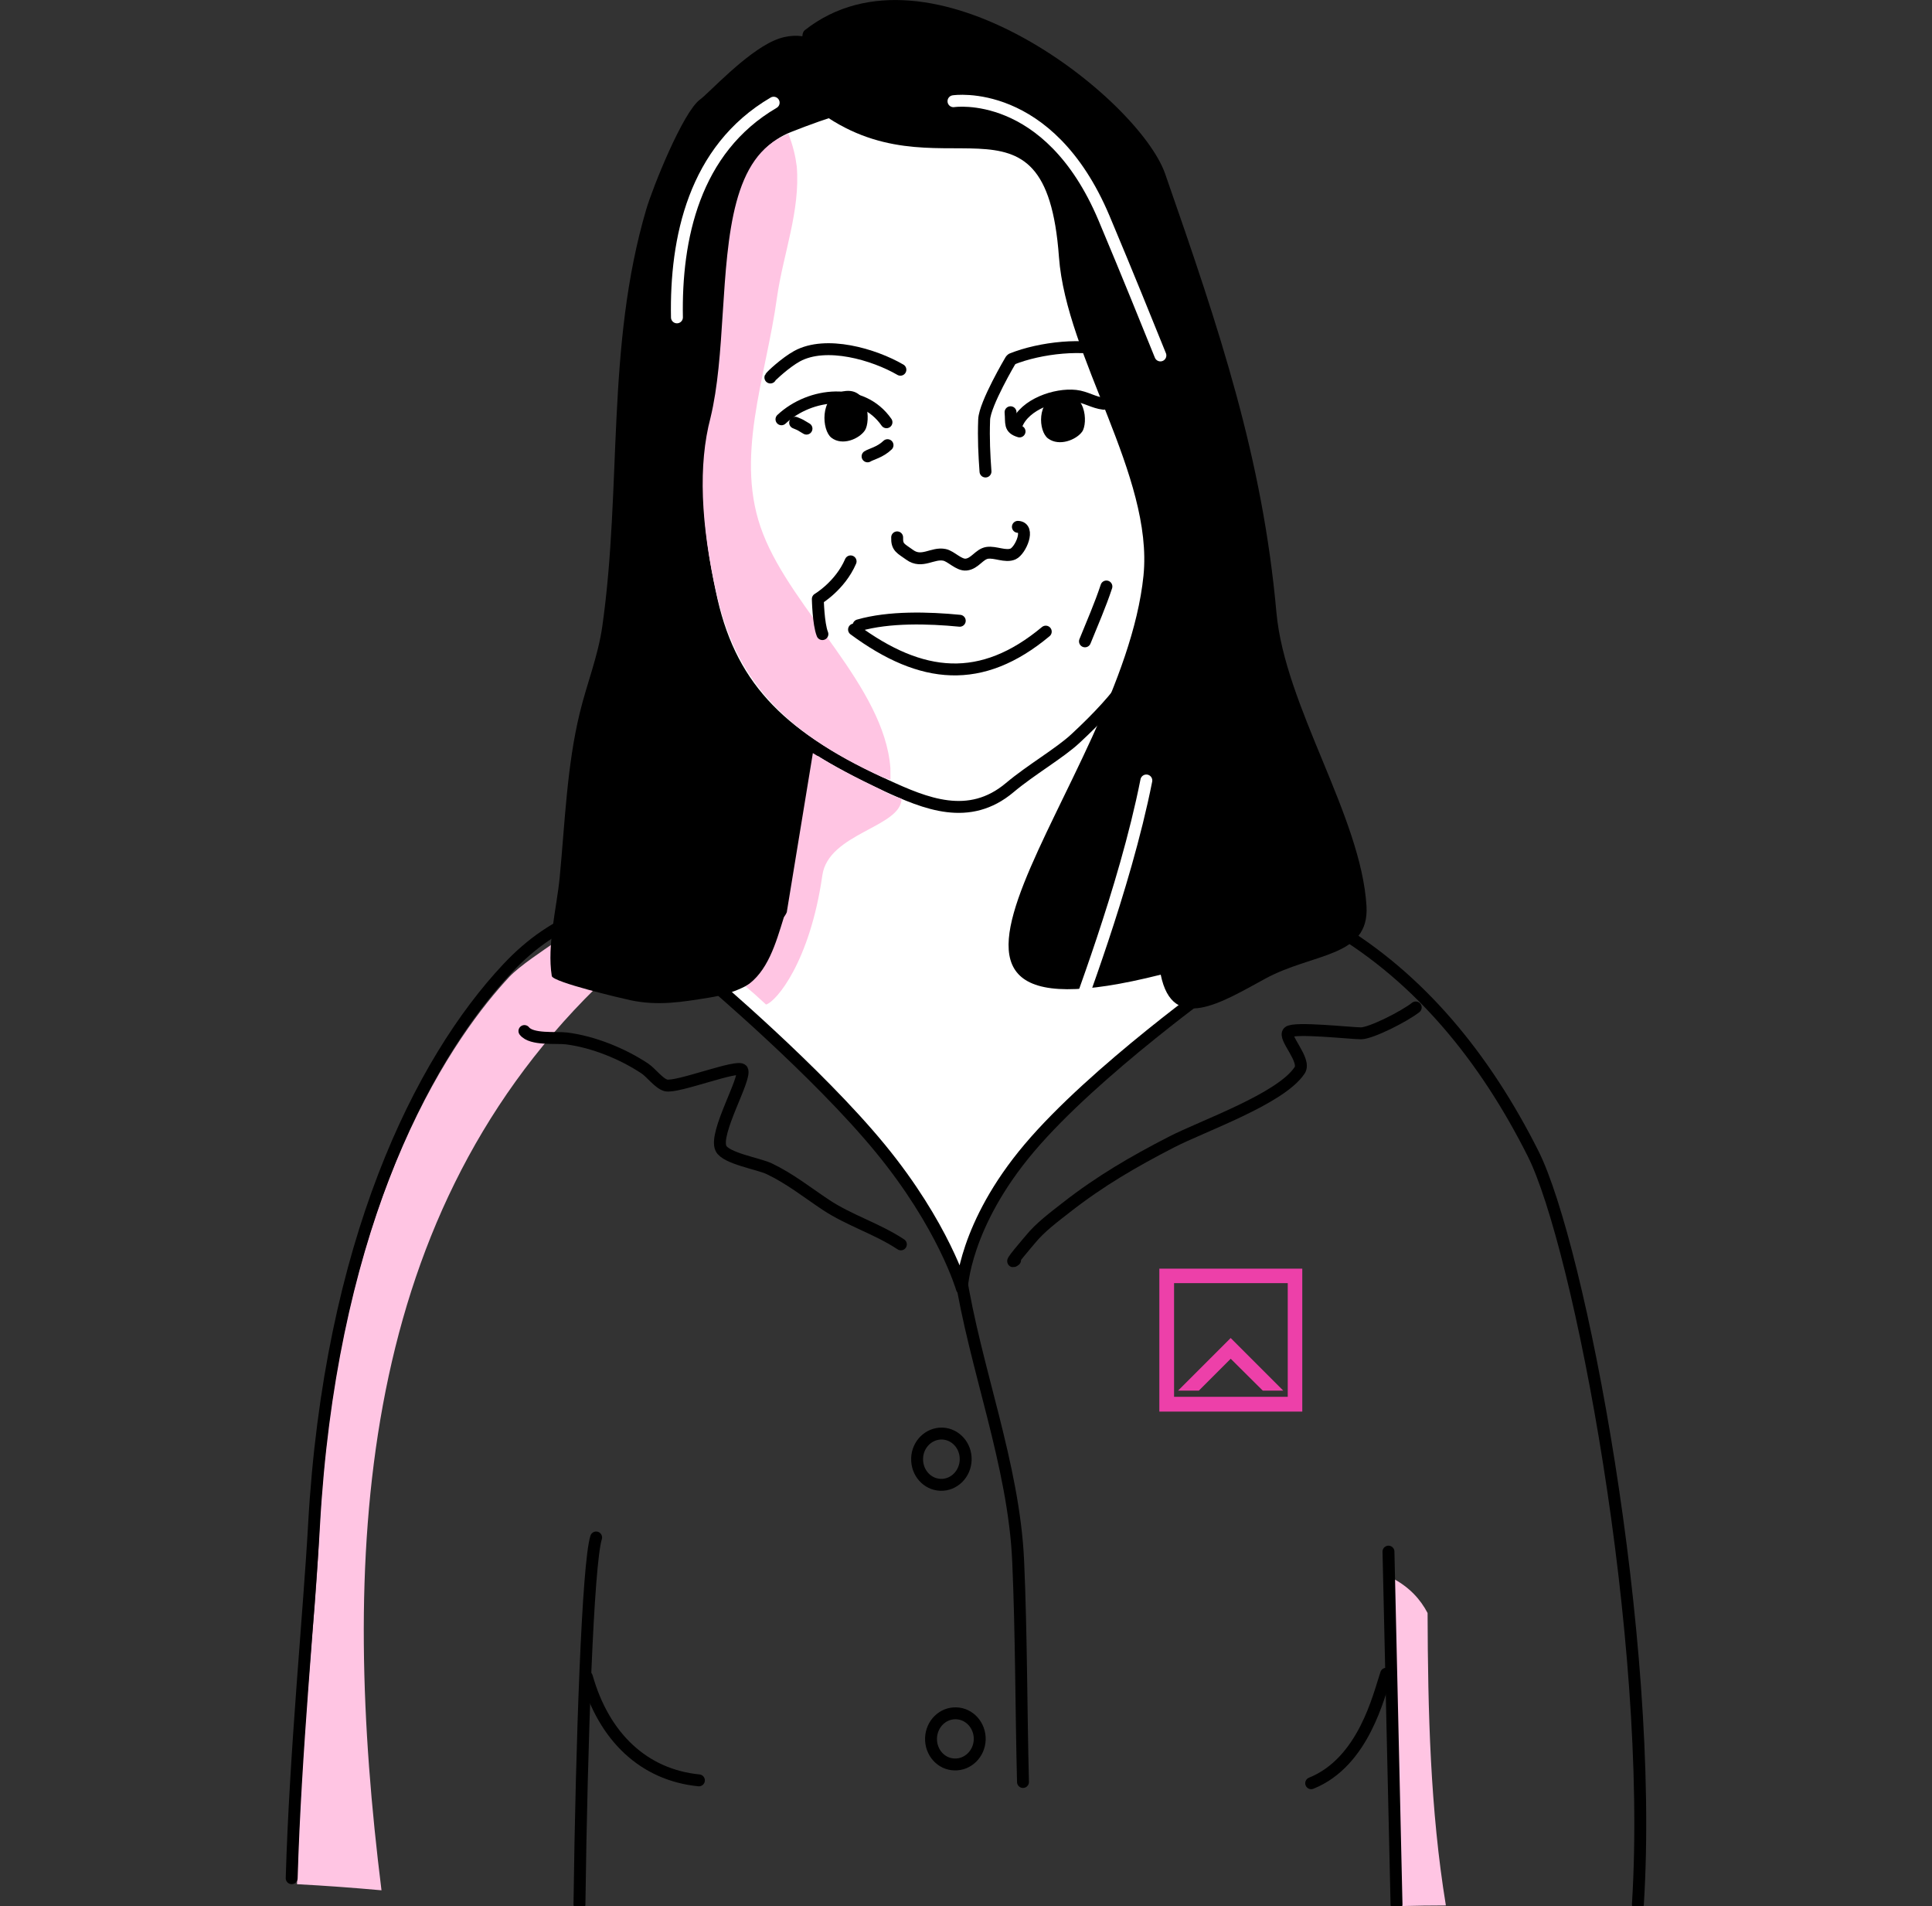 <?xml version="1.0" encoding="utf-8"?>
<!-- Generator: Adobe Illustrator 24.1.3, SVG Export Plug-In . SVG Version: 6.00 Build 0)  -->
<svg version="1.1" xmlns="http://www.w3.org/2000/svg" xmlns:xlink="http://www.w3.org/1999/xlink" x="0px" y="0px"
	 viewBox="0 0 405.5 400" enable-background="new 0 0 405.5 400" xml:space="preserve">
<rect x="0" y="0" width="405.5" height="400" fill="#333333" stroke="none"/>
<g id="Ebene_2">
</g>
<g id="Слой_1">
	<g>
		<g>
			<path fill-rule="evenodd" clip-rule="evenodd" fill="#FFC5E3" d="M125,207.37c-3.86-1.79-5.73-5.77-8.61-9.58
				c-2.3,1.62-7.32,4.89-9.49,7.21c-10.6,11.38-35.95,45.26-39.83,115.09c-0.26,6.47-0.78,14.48-1.55,23.02
				c-1.29,15.65-2.73,34.77-3.18,52.3c5.92,0.31,11.83,0.75,17.73,1.28C71.48,327.74,74.48,257.08,125,207.37z"/>
		</g>
		<g>
			
				<path fill-rule="evenodd" clip-rule="evenodd" fill="none" stroke="#000000" stroke-width="2.5" stroke-linecap="round" stroke-linejoin="round" d="
				M343.77,399.64c3.52-56.02-12.34-138.32-21.99-157.54c-20.22-40.22-54.49-66.91-111.83-59.59
				c-59.93,7.66-83.33-0.67-103.38,20.66c-18.41,19.58-37.37,57.8-40.66,116.88c-1,18.07-3.93,47.82-4.69,74.1"/>
			
				<path fill-rule="evenodd" clip-rule="evenodd" fill="#FFFFFF" stroke="#000000" stroke-width="2.5" stroke-linecap="round" stroke-linejoin="round" d="
				M228.47,86.02l12.08,105.99l16.06,13.58c0,0-26.9,19.14-40.58,35.33c-13.71,16.19-14.15,29.46-14.15,29.46
				s-3.8-13.16-17.12-29.38c-13.32-16.22-36.1-35.46-36.1-35.46l13.32-13.42l11.02-66.55L228.47,86.02z"/>
			<path fill="none" stroke="#000000" stroke-width="2.5" stroke-linecap="round" stroke-linejoin="round" d="M213.05,264.45
				c-1.76,1.4,2.74-3.78,3.21-4.35c2.04-2.53,5.02-4.73,7.53-6.7c7.11-5.56,14.07-9.6,22.04-13.71c6.54-3.39,22.99-9.08,26.95-15.08
				c1.42-2.15-3.52-6.88-2.35-8.02c1.06-1.09,13.14,0.26,15.23,0.26c2.15-0.03,9.08-3.54,11.48-5.43"/>
			<path fill="none" stroke="#000000" stroke-width="2.5" stroke-linecap="round" stroke-linejoin="round" d="M201.52,267.12
				c3.13,20.07,11.28,40.17,12.18,60.52c0.67,15.26,0.62,30.83,1.01,46.32"/>
			<path fill="none" stroke="#000000" stroke-width="2.5" stroke-linecap="round" stroke-linejoin="round" d="M192.49,306.04
				c0.08-2.95,2.46-5.28,5.28-5.2c2.82,0.1,5.02,2.59,4.91,5.56c-0.1,2.95-2.46,5.3-5.28,5.2S192.39,309.02,192.49,306.04z"/>
			<path fill="none" stroke="#000000" stroke-width="2.5" stroke-linecap="round" stroke-linejoin="round" d="M195.41,364.75
				c0.1-2.97,2.46-5.3,5.28-5.2c2.82,0.08,5.02,2.56,4.94,5.53c-0.1,2.97-2.48,5.3-5.3,5.2
				C197.51,370.21,195.31,367.73,195.41,364.75z"/>
			<path fill-rule="evenodd" clip-rule="evenodd" d="M170.04,8.25c0.49,0.44,1.11,0.83,1.78,0.85c0.72,0.05-3.54-3.16-9.34-0.6
				c-6.08,2.66-13.76,11.1-15.52,12.36c-3.62,2.59-10.01,18.6-11.33,23.1c-8.48,28.81-5.07,58.27-9.21,87.44
				c-0.88,6.26-3.26,12.1-4.73,18.18c-2.72,11.15-3.13,23.28-4.22,34.55c-0.62,6.41-2.69,14.17-1.66,20.69
				c0.21,1.29,14.64,4.68,16.55,5.09c5.85,1.22,10.79,0.36,16.4-0.54c21.1-3.31,20.17-24.36,20.9-41.85
				c0.18-4.5,3.65-10.99,2.22-15.08c-1.14-3.18-3.8-6.28-5.22-9.41c-2.48-5.56-3.52-11.35-4.47-17.35
				c-1.24-7.97-3.41-15.78-4.6-23.74c-1.55-10.58-1.06-22.86-0.21-33.54c0.83-10.63,1.27-23.59,6.16-33.29
				c3.18-6.28,8.12-7.16,11.66-11.48c3.21-3.96-2.84-14.12-5.72-16.6C169.16,6.73,169.73,7.94,170.04,8.25z"/>
			
				<path fill-rule="evenodd" clip-rule="evenodd" fill="#FFFFFF" stroke="#000000" stroke-width="2.5" stroke-linecap="round" stroke-linejoin="round" d="
				M165.57,26.54c-18.91,7.47-12.44,41.51-17.48,61.22c-3.39,13.24-0.98,28.24,1.29,38.25c4.32,18.96,15.36,29.07,36.47,38.77
				c8.43,3.88,17.54,7.71,26.1,0.49c4.42-3.72,10.45-7.19,13.76-10.27c19.81-18.36,18.7-27.18,13.81-53.92
				C228.96,43.68,229.92,1.06,165.57,26.54z"/>
			<path fill-rule="evenodd" clip-rule="evenodd" d="M227.12,90.6c1.27-1.73,0.91-9.21-5.17-7.66c-4.4,1.14-4.03,7.58-1.97,9.08
				C222.34,93.76,225.91,92.28,227.12,90.6z"/>
			<path fill="none" stroke="#FFFFFF" stroke-width="2.5" stroke-linecap="round" stroke-linejoin="round" d="M142.08,66.6
				c-0.31-16.42,3.52-35.23,20.3-45.05"/>
			<path fill-rule="evenodd" clip-rule="evenodd" d="M171.44,23.05c1.86-3.23-4.94-14.85-2.51-16.73
				c26.23-20.59,70.14,14.43,75.62,30.16c11.46,32.87,20.43,59.56,23.35,92c1.78,19.79,17.79,42.8,18.91,61.68
				c0.62,10.81-11.2,9.75-21.23,15.21c-9.18,4.99-19.45,11.53-21.96-0.83c-67.27,16.94-8.07-40.14-3.62-83.72
				c2.12-20.95-16.19-45.88-17.74-66.88C219.44,15.11,196.99,42.44,171.44,23.05z"/>
			<path fill="none" stroke="#FFFFFF" stroke-width="2.5" stroke-linecap="round" stroke-linejoin="round" d="M200.12,21.24
				c0,0,19.94-3.05,31.58,24.49c5.53,13.16,8.82,21.41,11.85,28.86"/>
			<path fill="none" stroke="#FFFFFF" stroke-width="2.5" stroke-linecap="round" stroke-linejoin="round" d="M240.6,163.79
				c-4.58,23.15-14.97,49.17-15.13,50.67"/>
			<path fill="none" stroke="#000000" stroke-width="2.5" stroke-linecap="round" stroke-linejoin="round" d="M232.22,123.08
				c-1.29,3.91-2.95,7.68-4.5,11.51"/>
			<g>
				<g>
					<path fill-rule="evenodd" clip-rule="evenodd" fill="#FFC5E3" d="M185.3,163.14c0.26,0.13,1.52,0.45,1.6,0.5
						c0-0.26-0.02-1.71-0.02-2.49c-1.29-17.07-20.51-33.07-26.72-49.11c-6.21-15.78,0.6-32.62,2.93-49.69
						c1.29-9.05,4.91-18.1,4.14-27.42c-0.26-2.07-0.78-4.4-1.81-6.98c0,0.26-0.26,0.26-0.26,0.26c-5.69,2.33-8.79,7.5-10.6,14.22
						c-1.81,6.72-2.33,15-2.85,23.02c-0.52,8.28-1.03,15.78-2.59,22.24c-2.59,9.83-2.07,22.24,1.29,36.98
						C154.3,141.75,163.58,153.31,185.3,163.14z"/>
					<path fill-rule="evenodd" clip-rule="evenodd" fill="#FFC5E3" d="M185.09,165.8c-5.43-2.59-10.35-5.17-14.48-7.76l-5.43,33.11
						c0,0.45-0.39,0.9-0.66,1.35c-1.7,5.5-3.39,11.5-8.03,14.5c1.71,1.44,1.98,1.68,4.29,3.81c2.17-0.62,9.23-9.02,11.82-27.12
						c1.27-8.87,16.53-10.07,16.63-16.07C187.67,167.09,186.38,166.58,185.09,165.8z"/>
				</g>
				<g>
					<path fill-rule="evenodd" clip-rule="evenodd" fill="#FFC5E3" d="M292.45,331.3l1.58,68.7c3.13-0.09,6.28-0.12,9.44-0.13
						c-3.29-20.06-3.77-40.67-3.84-61.37C298.13,335.63,295.88,333.16,292.45,331.3z"/>
				</g>
			</g>
			<path fill-rule="evenodd" clip-rule="evenodd" d="M181.53,90.32c1.24-1.84,0.93-9.72-5.07-8.07c-4.35,1.22-4.01,7.99-1.97,9.6
				C176.79,93.65,180.34,92.1,181.53,90.32z"/>
			<path fill="none" stroke="#000000" stroke-width="2.5" stroke-linecap="round" stroke-linejoin="round" d="M212.12,75.6
				c0,0-5.41,9.13-5.56,12.44c-0.15,4.09,0.03,7.4,0.28,10.91"/>
			<path fill="none" stroke="#000000" stroke-width="2.5" stroke-linecap="round" stroke-linejoin="round" d="M212.38,75.34
				c5.95-2.38,15.23-3.44,21.16-1.47"/>
			<path fill="none" stroke="#000000" stroke-width="2.5" stroke-linecap="round" stroke-linejoin="round" d="M161.69,79.22
				c0.13-0.31,3.21-3.16,5.59-4.47c6.1-3.34,16.14-0.39,21.7,2.84"/>
			<path fill="none" stroke="#000000" stroke-width="2.5" stroke-linecap="round" stroke-linejoin="round" d="M178.53,117.81
				c-2.22,5.15-6.88,7.89-6.88,7.89s0.1,5.22,0.96,7.37"/>
			<path fill="none" stroke="#000000" stroke-width="2.5" stroke-linecap="round" stroke-linejoin="round" d="M179.25,132.11
				c14.22,10.5,26.77,11.66,40.24,0.44"/>
			<path fill="none" stroke="#000000" stroke-width="2.5" stroke-linecap="round" stroke-linejoin="round" d="M180.21,131.23
				c6.39-1.84,14.69-1.6,21.23-0.96"/>
			<path fill="none" stroke="#000000" stroke-width="2.5" stroke-linecap="round" stroke-linejoin="round" d="M164.02,87.99
				c6.05-5.66,16.89-6.78,22.04,0.62"/>
			<path fill="none" stroke="#000000" stroke-width="2.5" stroke-linecap="round" stroke-linejoin="round" d="M213.39,89.1
				c1.71-4.29,8.17-6.49,12.36-6.03c2.12,0.23,3.78,1.42,5.9,1.66"/>
			<path fill="none" stroke="#000000" stroke-width="2.5" stroke-linecap="round" stroke-linejoin="round" d="M186.28,93.42
				c-1.55,1.5-3.49,1.89-4.19,2.35"/>
			<path fill="none" stroke="#000000" stroke-width="2.5" stroke-linecap="round" stroke-linejoin="round" d="M166.89,88.71
				c1.45,0.62,0.65,0.23,2.38,1.24"/>
			<path fill="none" stroke="#000000" stroke-width="2.5" stroke-linecap="round" stroke-linejoin="round" d="M188.3,112.77
				c-0.08,2.15,0.8,2.33,2.64,3.67c2.56,1.86,4.81-0.52,7.29,0c1.4,0.28,3,2.2,4.55,2.04c1.84-0.18,2.74-2.2,4.42-2.46
				c1.71-0.26,3.85,0.93,5.43,0.23c1.58-0.72,3.7-5.59,1.01-5.69"/>
			<path fill="none" stroke="#000000" stroke-width="2.5" stroke-linecap="round" stroke-linejoin="round" d="M212.1,86.51
				c0.21,2.35-0.31,3.36,1.89,4.03"/>
			<path fill="none" stroke="#000000" stroke-width="2.5" stroke-linecap="round" stroke-linejoin="round" d="M125.12,322.65
				c-1.75,5.57-3.05,42.88-3.5,77"/>
			<path fill="none" stroke="#000000" stroke-width="2.5" stroke-linecap="round" stroke-linejoin="round" d="M189.08,261.14
				c-4.99-3.31-10.81-5.02-15.75-8.3c-3.93-2.61-7.5-5.48-11.9-7.58c-2.22-1.06-9.1-2.15-10.11-4.27
				c-1.53-3.18,5.41-14.79,4.45-16.45c-0.75-1.29-13.73,3.85-16.01,3.23c-1.47-0.39-3.13-2.69-4.42-3.54
				c-4.63-3.08-10.81-5.61-16.45-6.31c-2.25-0.26-7.32,0.36-8.82-1.55"/>
			<path fill="none" stroke="#000000" stroke-width="2.5" stroke-linecap="round" stroke-linejoin="round" d="M123.18,351.92
				c3.57,12.57,11.9,20.54,23.51,21.7"/>
			<path fill="none" stroke="#000000" stroke-width="2.5" stroke-linecap="round" stroke-linejoin="round" d="M291.42,325.62
				l1.69,74.02"/>
			<path fill="none" stroke="#000000" stroke-width="2.5" stroke-linecap="round" stroke-linejoin="round" d="M290.93,351.25
				c-1.55,4.63-4.71,18.54-15.73,22.97"/>
		</g>
	</g>
	<g>
		<path fill-rule="evenodd" clip-rule="evenodd" fill="#ED40A9" d="M273.33,296.23h-30v-30h30V296.23z M270.24,269.27h-23.82v23.86
			h23.86v-23.86H270.24z M265.04,291.83l-6.73-6.69l-6.69,6.69h-4.36l11.04-11.04l11.04,11.04
			C269.35,291.83,265.04,291.83,265.04,291.83z"/>
	</g>
</g>
</svg>
